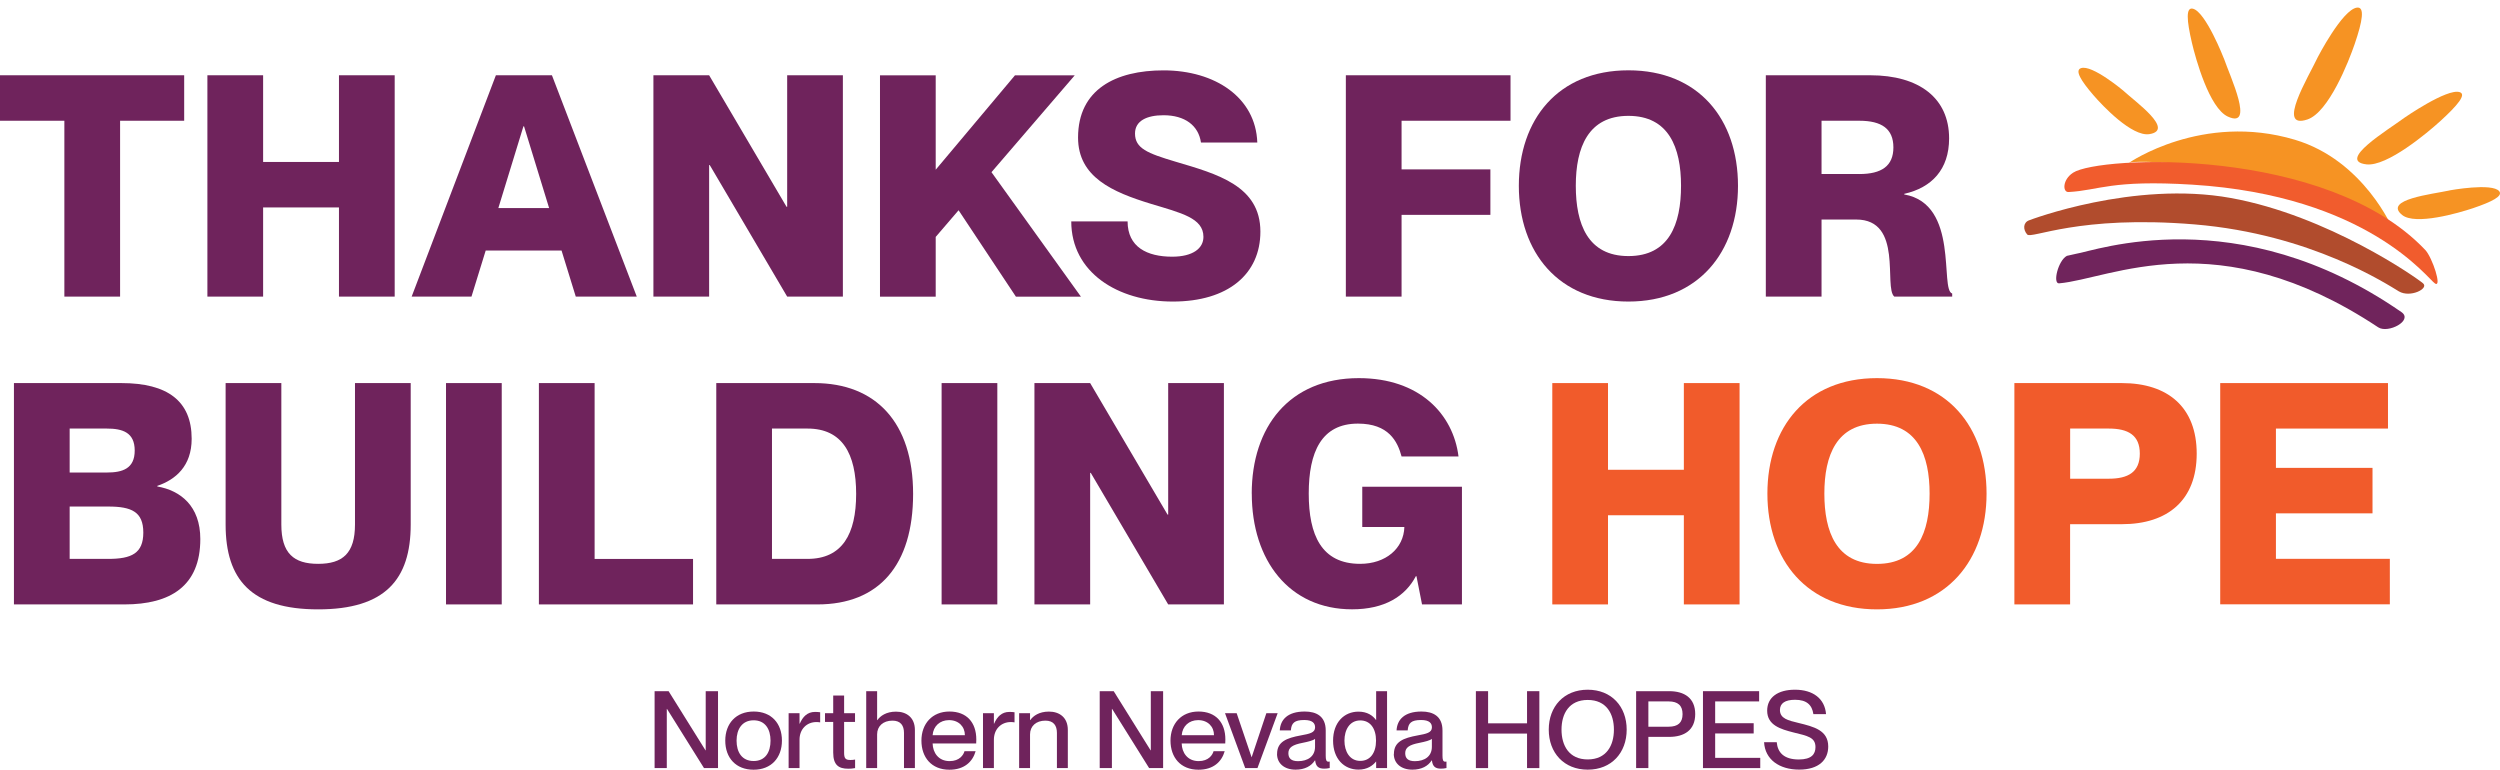 <?xml version="1.0" encoding="UTF-8"?>
<svg xmlns="http://www.w3.org/2000/svg" width="198" height="61" viewBox="0 0 198 61" fill="none">
  <path d="M51.844 60.833V54.741H52.953L55.874 59.425H55.892V54.741H56.867V60.833H55.758L52.828 56.148H52.81V60.833H51.844Z" fill="#6F235C"></path>
  <path d="M57.441 58.66C57.441 57.306 58.287 56.353 59.694 56.353C61.101 56.353 61.929 57.297 61.929 58.655C61.929 60.013 61.083 60.962 59.685 60.962C58.287 60.962 57.441 60.027 57.441 58.66ZM61.026 58.66C61.026 57.747 60.602 57.048 59.69 57.048C58.777 57.048 58.336 57.747 58.336 58.66C58.336 59.572 58.759 60.272 59.69 60.272C60.62 60.272 61.026 59.563 61.026 58.66Z" fill="#6F235C"></path>
  <path d="M64.957 56.411V57.212C64.85 57.195 64.775 57.186 64.668 57.186C63.884 57.186 63.323 57.756 63.323 58.584V60.833H62.459V56.487H63.323V57.315H63.341C63.577 56.772 63.938 56.384 64.548 56.384C64.708 56.384 64.828 56.393 64.962 56.411H64.957Z" fill="#6F235C"></path>
  <path d="M67.723 60.16V60.833C67.504 60.877 67.362 60.882 67.179 60.882C66.44 60.882 65.99 60.61 65.99 59.604V57.177H65.34V56.487H65.99V55.088H66.854V56.487H67.718V57.177H66.854V59.63C66.854 60.089 66.988 60.191 67.357 60.191C67.509 60.191 67.576 60.182 67.727 60.156L67.723 60.16Z" fill="#6F235C"></path>
  <path d="M72.46 57.818V60.833H71.596V58.045C71.596 57.466 71.334 57.074 70.684 57.074C69.944 57.074 69.468 57.511 69.468 58.165V60.833H68.604V54.741H69.468V57.034H69.486C69.722 56.7 70.189 56.362 70.964 56.362C71.792 56.362 72.46 56.821 72.46 57.818Z" fill="#6F235C"></path>
  <path d="M77.309 58.882H73.863C73.881 59.608 74.322 60.28 75.208 60.28C76 60.28 76.308 59.786 76.388 59.497H77.269C77.033 60.329 76.374 60.962 75.194 60.962C73.769 60.962 72.977 59.982 72.977 58.655C72.977 57.328 73.823 56.353 75.194 56.353C76.566 56.353 77.323 57.221 77.323 58.566C77.323 58.686 77.323 58.811 77.314 58.882H77.309ZM76.419 58.228C76.419 57.546 75.925 57.034 75.163 57.034C74.442 57.034 73.916 57.511 73.863 58.228H76.423H76.419Z" fill="#6F235C"></path>
  <path d="M80.351 56.411V57.212C80.244 57.195 80.168 57.186 80.061 57.186C79.278 57.186 78.716 57.756 78.716 58.584V60.833H77.853V56.487H78.716V57.315H78.734C78.97 56.772 79.331 56.384 79.941 56.384C80.101 56.384 80.222 56.393 80.355 56.411H80.351Z" fill="#6F235C"></path>
  <path d="M84.572 57.818V60.833H83.708V58.045C83.708 57.466 83.445 57.074 82.795 57.074C82.056 57.074 81.579 57.511 81.579 58.165V60.833H80.716V56.487H81.579V57.03H81.597C81.833 56.696 82.301 56.358 83.076 56.358C83.904 56.358 84.572 56.816 84.572 57.814V57.818Z" fill="#6F235C"></path>
  <path d="M87.097 60.833V54.741H88.205L91.126 59.425H91.144V54.741H92.119V60.833H91.011L88.081 56.148H88.063V60.833H87.097Z" fill="#6F235C"></path>
  <path d="M97.035 58.882H93.589C93.607 59.608 94.047 60.28 94.933 60.28C95.726 60.28 96.033 59.786 96.114 59.497H96.995C96.759 60.329 96.1 60.962 94.92 60.962C93.495 60.962 92.703 59.982 92.703 58.655C92.703 57.328 93.549 56.353 94.92 56.353C96.292 56.353 97.049 57.221 97.049 58.566C97.049 58.686 97.049 58.811 97.04 58.882H97.035ZM96.149 58.228C96.149 57.546 95.655 57.034 94.893 57.034C94.172 57.034 93.647 57.511 93.593 58.228H96.153H96.149Z" fill="#6F235C"></path>
  <path d="M98.62 60.833L97.022 56.487H97.944L99.124 59.969H99.132L100.295 56.487H101.19L99.591 60.833H98.625H98.62Z" fill="#6F235C"></path>
  <path d="M101.145 59.711C101.145 58.74 101.902 58.45 103.02 58.245C103.723 58.116 104.155 58.032 104.155 57.604C104.155 57.288 103.959 57.025 103.3 57.025C102.517 57.025 102.281 57.266 102.236 57.845H101.359C101.403 57.012 101.965 56.353 103.336 56.353C104.258 56.353 104.997 56.727 104.997 57.854V59.849C104.997 60.165 105.041 60.325 105.206 60.325C105.233 60.325 105.26 60.325 105.313 60.316V60.828C105.162 60.864 105.015 60.877 104.872 60.877C104.44 60.877 104.213 60.717 104.16 60.222H104.142C103.852 60.672 103.34 60.957 102.61 60.957C101.715 60.957 101.141 60.454 101.141 59.715L101.145 59.711ZM104.151 59.141V58.517C104.008 58.646 103.621 58.74 103.167 58.833C102.374 58.985 102.04 59.198 102.04 59.653C102.04 60.062 102.267 60.285 102.806 60.285C103.581 60.285 104.151 59.902 104.151 59.145V59.141Z" fill="#6F235C"></path>
  <path d="M108.991 54.741H109.855V60.833H108.991V60.321H108.973C108.728 60.628 108.296 60.953 107.593 60.953C106.448 60.953 105.58 60.093 105.58 58.66C105.58 57.226 106.448 56.362 107.593 56.362C108.296 56.362 108.728 56.678 108.973 57.017H108.991V54.741ZM108.982 58.66C108.982 57.671 108.506 57.057 107.735 57.057C106.889 57.057 106.48 57.805 106.48 58.66C106.48 59.514 106.894 60.263 107.735 60.263C108.51 60.263 108.982 59.639 108.982 58.66Z" fill="#6F235C"></path>
  <path d="M110.398 59.711C110.398 58.74 111.155 58.45 112.273 58.245C112.976 58.116 113.408 58.032 113.408 57.604C113.408 57.288 113.217 57.025 112.553 57.025C111.77 57.025 111.534 57.266 111.489 57.845H110.607C110.652 57.012 111.213 56.353 112.584 56.353C113.506 56.353 114.245 56.727 114.245 57.854V59.849C114.245 60.165 114.29 60.325 114.455 60.325C114.481 60.325 114.508 60.325 114.561 60.316V60.828C114.41 60.864 114.263 60.877 114.121 60.877C113.689 60.877 113.462 60.717 113.408 60.222H113.39C113.101 60.672 112.589 60.957 111.859 60.957C110.964 60.957 110.389 60.454 110.389 59.715L110.398 59.711ZM113.404 59.141V58.517C113.261 58.646 112.874 58.74 112.42 58.833C111.627 58.985 111.293 59.198 111.293 59.653C111.293 60.062 111.52 60.285 112.059 60.285C112.834 60.285 113.404 59.902 113.404 59.145V59.141Z" fill="#6F235C"></path>
  <path d="M116.89 60.833V54.741H117.857V57.288H120.942V54.741H121.917V60.833H120.942V58.099H117.857V60.833H116.89Z" fill="#6F235C"></path>
  <path d="M122.661 57.787C122.661 55.957 123.863 54.625 125.747 54.625C127.63 54.625 128.833 55.952 128.833 57.787C128.833 59.621 127.63 60.957 125.747 60.957C123.863 60.957 122.661 59.621 122.661 57.787ZM127.822 57.787C127.822 56.536 127.234 55.436 125.747 55.436C124.26 55.436 123.672 56.536 123.672 57.787C123.672 59.038 124.26 60.147 125.747 60.147C127.234 60.147 127.822 59.038 127.822 57.787Z" fill="#6F235C"></path>
  <path d="M129.581 60.833V54.741H132.203C133.392 54.741 134.261 55.276 134.261 56.553C134.261 57.831 133.388 58.361 132.203 58.361H130.551V60.833H129.585H129.581ZM132.159 57.555C132.889 57.555 133.259 57.239 133.259 56.558C133.259 55.877 132.889 55.552 132.159 55.552H130.551V57.555H132.159Z" fill="#6F235C"></path>
  <path d="M134.875 60.833V54.741H139.323V55.552H135.841V57.279H138.891V58.09H135.841V60.022H139.412V60.833H134.875Z" fill="#6F235C"></path>
  <path d="M139.715 58.78H140.717C140.788 59.599 141.287 60.151 142.467 60.151C143.478 60.151 143.785 59.724 143.785 59.172C143.785 58.397 143.171 58.285 142.026 58.005C141.042 57.751 139.96 57.444 139.96 56.286C139.96 55.231 140.806 54.625 142.16 54.625C143.594 54.625 144.524 55.333 144.622 56.558H143.62C143.513 55.823 143.082 55.422 142.169 55.422C141.376 55.422 140.971 55.703 140.971 56.233C140.971 56.914 141.63 57.061 142.44 57.257C143.656 57.555 144.796 57.836 144.796 59.123C144.796 60.169 144.066 60.953 142.494 60.953C140.922 60.953 139.786 60.151 139.715 58.78Z" fill="#6F235C"></path>
  <path d="M5.098 23.491V9.563H0V5.961H14.587V9.563H9.511V23.491H5.098Z" fill="#6F235C"></path>
  <path d="M16.426 23.491V5.961H20.839V12.827H26.846V5.961H31.259V23.491H26.846V16.429H20.839V23.491H16.426Z" fill="#6F235C"></path>
  <path d="M32.603 23.491L39.274 5.961H43.713L50.432 23.491H45.601L44.474 19.84H38.468L37.341 23.491H32.608H32.603ZM39.469 16.478H43.49L41.504 10.004H41.455L39.469 16.478Z" fill="#6F235C"></path>
  <path d="M51.75 23.491V5.961H56.163L62.295 16.38H62.344V5.961H66.756V23.491H62.344L56.212 13.072H56.163V23.491H51.75Z" fill="#6F235C"></path>
  <path d="M80.457 23.491L75.92 16.652L74.108 18.763V23.496H69.695V5.965H74.108V13.441L80.386 5.965H85.12L78.525 13.637L85.609 23.496H80.462L80.457 23.491Z" fill="#6F235C"></path>
  <path d="M84.844 17.534H89.305C89.305 19.569 90.85 20.33 92.836 20.33C94.479 20.33 95.312 19.666 95.312 18.763C95.312 17.267 93.571 16.875 91.144 16.14C88.103 15.209 85.382 14.029 85.382 10.895C85.382 7.07 88.375 5.573 92.15 5.573C96.247 5.573 99.458 7.733 99.578 11.286H95.116C94.92 9.937 93.843 9.127 92.15 9.127C90.828 9.127 89.893 9.568 89.893 10.574C89.893 11.749 90.873 12.141 93.103 12.805C96.412 13.784 99.823 14.715 99.823 18.344C99.823 21.701 97.271 23.883 92.885 23.883C88.499 23.883 84.844 21.555 84.844 17.534Z" fill="#6F235C"></path>
  <path d="M106.591 23.491V5.961H119.633V9.563H111.004V13.415H118.039V17.017H111.004V23.491H106.591Z" fill="#6F235C"></path>
  <path d="M120.292 14.715C120.292 9.443 123.405 5.569 128.971 5.569C134.537 5.569 137.649 9.443 137.649 14.715C137.649 19.987 134.488 23.883 128.971 23.883C123.454 23.883 120.292 20.009 120.292 14.715ZM133.138 14.715C133.138 11.674 132.159 9.176 128.971 9.176C125.782 9.176 124.803 11.678 124.803 14.715C124.803 17.752 125.76 20.281 128.971 20.281C132.181 20.281 133.138 17.779 133.138 14.715Z" fill="#6F235C"></path>
  <path d="M139.853 23.491V5.961H148.118C152.014 5.961 154.369 7.778 154.369 10.961C154.369 13.415 152.998 14.862 150.816 15.352V15.401C155.206 16.162 153.612 22.953 154.614 23.247V23.491H150.028C149.169 22.757 150.763 17.387 147.013 17.387H144.266V23.491H139.853ZM147.258 13.784C149.022 13.784 149.957 13.148 149.957 11.674C149.957 10.2 149.026 9.563 147.258 9.563H144.266V13.78H147.258V13.784Z" fill="#6F235C"></path>
  <path d="M1.104 47.87V30.34H9.614C13.265 30.34 15.18 31.76 15.18 34.753C15.18 36.912 13.906 37.99 12.459 38.48V38.529C14.298 38.849 15.865 40.074 15.865 42.696C15.865 46.423 13.488 47.87 9.858 47.87H1.104ZM8.46 37.424C9.685 37.424 10.669 37.13 10.669 35.683C10.669 34.236 9.689 33.942 8.46 33.942H5.517V37.424H8.46ZM8.58 44.264C10.419 44.264 11.35 43.823 11.35 42.18C11.35 40.537 10.419 40.118 8.58 40.118H5.517V44.264H8.58Z" fill="#6F235C"></path>
  <path d="M17.869 41.543V30.34H22.282V41.543C22.282 43.823 23.261 44.656 25.198 44.656C27.135 44.656 28.115 43.823 28.115 41.543V30.34H32.528V41.543C32.528 45.907 30.493 48.262 25.198 48.262C19.904 48.262 17.869 45.907 17.869 41.543Z" fill="#6F235C"></path>
  <path d="M35.324 47.87V30.34H39.737V47.87H35.324Z" fill="#6F235C"></path>
  <path d="M42.68 47.87V30.34H47.093V44.268H54.889V47.87H42.68Z" fill="#6F235C"></path>
  <path d="M56.729 47.87V30.34H64.499C69.379 30.34 72.318 33.479 72.318 39.116C72.318 44.754 69.619 47.87 64.744 47.87H56.724H56.729ZM63.96 44.264C66.707 44.264 67.807 42.3 67.807 39.116C67.807 35.932 66.703 33.942 63.96 33.942H61.141V44.264H63.96Z" fill="#6F235C"></path>
  <path d="M74.575 47.87V30.34H78.988V47.87H74.575Z" fill="#6F235C"></path>
  <path d="M81.927 47.87V30.34H86.34L92.471 40.759H92.52V30.34H96.933V47.87H92.52L86.389 37.451H86.34V47.87H81.927Z" fill="#6F235C"></path>
  <path d="M99.137 39.094C99.137 33.822 102.103 29.948 107.62 29.948C112.424 29.948 115.096 32.793 115.514 36.151H111.004C110.683 34.949 109.975 33.55 107.548 33.55C104.654 33.55 103.652 35.808 103.652 39.09C103.652 42.371 104.658 44.656 107.722 44.656C109.757 44.656 111.177 43.431 111.226 41.739H107.891V38.551H115.786V47.866H112.624L112.184 45.635H112.135C111.302 47.229 109.659 48.258 107.085 48.258C102.107 48.258 99.141 44.384 99.141 39.09L99.137 39.094Z" fill="#6F235C"></path>
  <path d="M122.942 47.87V30.34H127.354V37.206H133.361V30.34H137.774V47.87H133.361V40.808H127.354V47.87H122.942Z" fill="#F15B2B"></path>
  <path d="M139.978 39.094C139.978 33.822 143.09 29.948 148.656 29.948C154.222 29.948 157.335 33.822 157.335 39.094C157.335 44.366 154.173 48.262 148.656 48.262C143.139 48.262 139.978 44.388 139.978 39.094ZM152.824 39.094C152.824 36.053 151.845 33.555 148.656 33.555C145.468 33.555 144.489 36.057 144.489 39.094C144.489 42.131 145.446 44.66 148.656 44.66C151.867 44.66 152.824 42.158 152.824 39.094Z" fill="#F15B2B"></path>
  <path d="M159.539 47.87V30.34H168.048C171.7 30.34 173.979 32.255 173.979 35.928C173.979 39.602 171.7 41.516 168.048 41.516H163.952V47.866H159.539V47.87ZM167.02 37.914C168.538 37.914 169.473 37.398 169.473 35.928C169.473 34.459 168.543 33.942 167.02 33.942H163.956V37.914H167.02Z" fill="#F15B2B"></path>
  <path d="M175.841 47.87V30.34H189.128V33.942H180.253V37.055H187.903V40.657H180.253V44.259H189.275V47.862H175.841V47.87Z" fill="#F15B2B"></path>
  <path d="M168.614 12.898C168.614 12.898 174.407 8.877 181.754 11.068C187.24 12.702 189.52 18.162 189.52 18.162C189.52 18.162 184.377 15.24 179.848 14.23C174.1 12.938 169.527 12.636 168.609 12.898" fill="#F69323"></path>
  <path d="M163.698 20.263C162.994 20.637 162.558 22.485 163.079 22.441C167.144 22.098 175.583 17.453 188.353 25.923C189.132 26.439 191.145 25.384 190.197 24.72C177.212 15.721 165.831 19.898 164.433 20.098" fill="#70245C"></path>
  <path d="M160.728 17.44C160.728 17.44 168.975 14.283 176.682 15.681C184.386 17.075 191.439 22.026 191.911 22.445C192.383 22.859 190.887 23.607 189.992 23.077C189.097 22.547 183.045 18.544 173.824 17.774C164.602 17.008 160.893 18.963 160.55 18.567C160.207 18.17 160.225 17.609 160.728 17.44Z" fill="#B14C2D"></path>
  <path d="M164.188 13.678C166.24 12.333 184.265 11.554 192.08 19.796C192.641 20.388 193.434 22.81 192.855 22.454C192.276 22.093 187.516 15.494 173.645 14.626C167.162 14.225 166.258 15.08 163.832 15.209C163.346 15.236 163.337 14.23 164.188 13.678Z" fill="#F15C2D"></path>
  <path d="M183.553 4.554C183.553 4.554 185.508 0.764 186.665 0.604C187.307 0.515 187.12 1.651 186.487 3.498C186.024 4.848 184.439 8.904 182.738 9.465C180.258 10.289 182.832 6.09 183.553 4.558" fill="#F69323"></path>
  <path d="M190.428 9.327C190.428 9.327 193.803 6.981 194.805 7.297C195.362 7.47 194.663 8.321 193.278 9.585C192.267 10.507 189.052 13.206 187.422 13.018C185.045 12.742 189.114 10.302 190.428 9.327Z" fill="#F69323"></path>
  <path d="M193.995 15.08C193.995 15.08 197.388 14.457 197.94 15.147C198.243 15.53 197.379 15.975 195.852 16.492C194.734 16.866 191.292 17.868 190.25 17.026C188.727 15.797 192.646 15.379 193.995 15.085" fill="#F69323"></path>
  <path d="M168.2 7.208C168.2 7.208 165.684 5.079 164.807 5.4C164.321 5.578 164.793 6.37 165.791 7.528C166.517 8.374 168.854 10.845 170.235 10.623C172.252 10.298 169.166 8.094 168.195 7.208" fill="#F69323"></path>
  <path d="M176.126 4.621C176.126 4.621 174.696 0.938 173.677 0.689C173.107 0.551 173.187 1.615 173.597 3.378C173.899 4.665 174.977 8.561 176.446 9.234C178.593 10.218 176.642 6.103 176.13 4.621" fill="#F69323"></path>
</svg>
